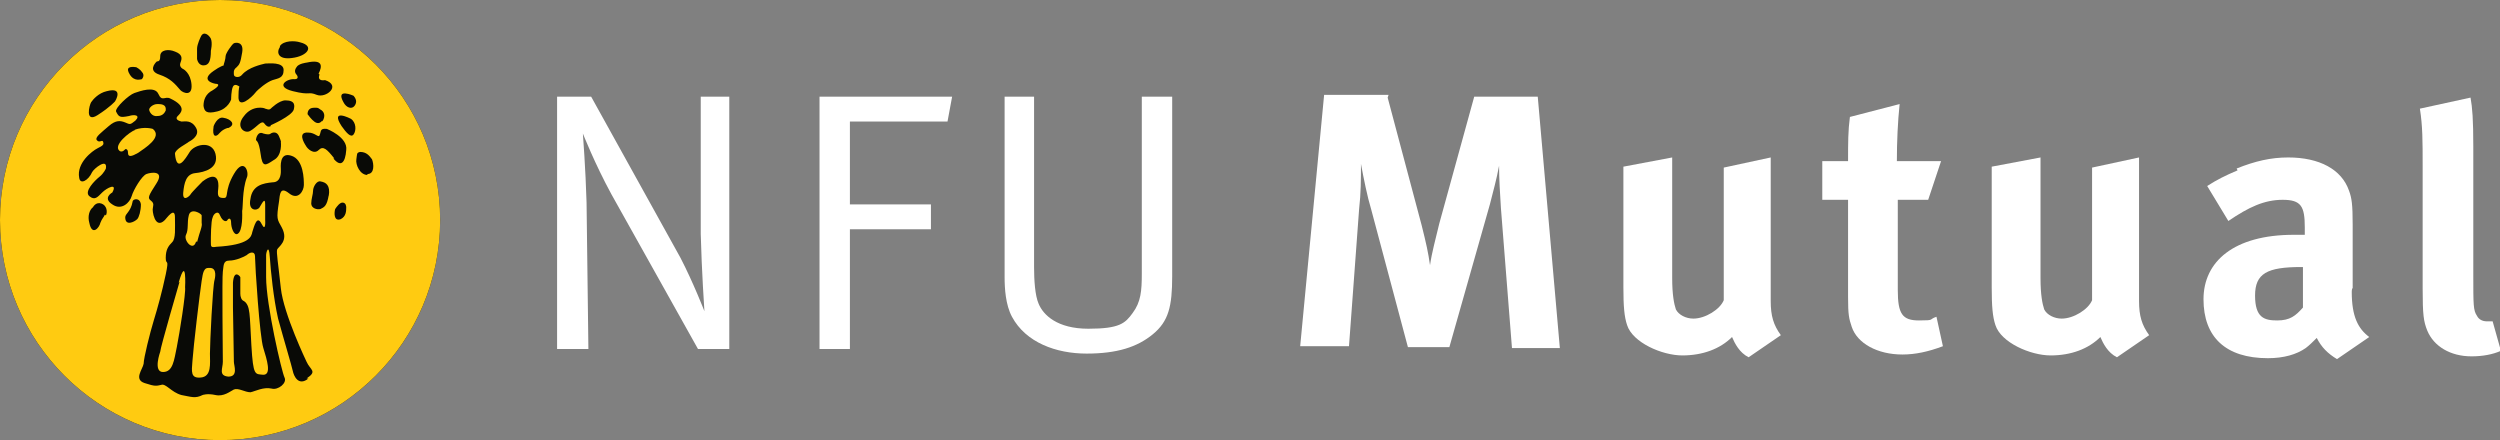 <?xml version="1.0" encoding="UTF-8"?>
<svg id="Layer_1" xmlns="http://www.w3.org/2000/svg" xmlns:xlink="http://www.w3.org/1999/xlink" version="1.1" viewBox="0 0 271.5 47.8">
  <rect x="0" y="0" width="271.5" height="47.8" fill="#808080" stroke="none"/>
  <!-- Generator: Adobe Illustrator 29.8.0, SVG Export Plug-In . SVG Version: 2.1.1 Build 160)  -->
  <defs>
    <clipPath id="clippath">
      <rect width="271.5" height="47.8" style="fill: none;"/>
    </clipPath>
  </defs>
  <g style="clip-path: url(#clippath);">
    <g>
      <path d="M47.8,23.9c0,13.2-10.7,23.9-23.9,23.9S0,37.1,0,23.9,10.7,0,23.9,0s23.9,10.7,23.9,23.9Z" style="fill: #090a06;"/>
      <path d="M60.4,10.5h3.8l9.7,17.5c1.4,2.7,2.6,5.8,2.6,5.8,0,0-.3-4.4-.4-8.4v-14.9c-.1,0,3.1,0,3.1,0v27.4h-3.4l-9.4-16.8c-1.8-3.3-3.1-6.6-3.1-6.6,0,0,.3,3.9.4,7.5l.2,15.9h-3.4V10.5Z" style="fill: #fff;"/>
      <path d="M89,10.5h14.4l-.5,2.7h-10.6v9h8.8v2.7h-8.8v13h-3.3V10.5Z" style="fill: #fff;"/>
      <path d="M109.1,10.5h3.2v18.5c0,1.4.1,3.1.5,4,.5,1.2,2,2.7,5.4,2.7s4-.6,4.8-1.7c.9-1.2,1-2.4,1-4.3V10.5h3.3v19.5c0,3.3-.4,4.9-2.1,6.3-1.7,1.4-3.9,2.1-7.2,2.1s-6.6-1.2-8.1-4c-.7-1.3-.8-3.1-.8-4.3V10.5Z" style="fill: #fff;"/>
      <path d="M150.7,10.6l3.7,13.9c.5,2,.7,2.9.9,4.3.2-1.4.6-2.8,1-4.5l3.8-13.8h6.9l2.4,27.3h-5.2l-1.2-15.2c-.1-1.7-.2-3.1-.2-4.6-.3,1.6-.6,2.6-1,4.2l-4.4,15.5h-4.5l-4-15c-.4-1.3-.8-3.3-1.1-4.9,0,1.6,0,3.2-.2,4.9l-1.1,14.9h-5.3l2.6-27.3h7Z" style="fill: #fff;"/>
      <path d="M209.5,21.7h-3.4v9.8c0,2.6.5,3.3,2.3,3.3s1-.1,1.9-.4l.7,3.2c-1.6.6-3,.9-4.4.9-2.7,0-4.9-1.2-5.5-3-.3-.9-.4-1.3-.4-3.2v-10.6h-2.8v-4.2h2.8c0-2,0-3.3.2-4.8l5.4-1.4c-.2,1.9-.3,4.1-.3,6.2h4.8l-1.4,4.2h0Z" style="fill: #fff;"/>
      <path d="M181.6,17v13.2c0,1.8.2,2.8.4,3.4.3.6,1.1,1,1.9,1,1.3,0,2.9-1,3.3-2v-14.4l5.1-1.1v15.6c0,1.6.3,2.6,1.1,3.7l-3.5,2.4c-1-.5-1.5-1.5-1.8-2.2-1.3,1.3-3.2,2-5.4,2s-5.4-1.4-6-3.3c-.3-.9-.4-2-.4-4.1v-13.1l5.3-1h0Z" style="fill: #fff;"/>
      <path d="M221.6,17v13.2c0,1.8.2,2.8.4,3.4.3.6,1.1,1,1.9,1,1.3,0,2.9-1,3.3-2v-14.4l5.1-1.1v15.6c0,1.6.3,2.6,1.1,3.7l-3.5,2.4c-1-.5-1.5-1.5-1.8-2.2-1.3,1.3-3.2,2-5.4,2s-5.4-1.4-6-3.3c-.3-.9-.4-2-.4-4.1v-13.1l5.3-1h0Z" style="fill: #fff;"/>
      <path d="M242.9,18.3c2-.8,3.7-1.2,5.6-1.2,3.4,0,5.8,1.3,6.6,3.6.3.8.4,1.5.4,3.7v6.9c-.1,0-.1.4-.1.4,0,2.7.7,4,1.9,4.9l-3.5,2.4c-1-.6-1.7-1.3-2.2-2.3-.4.4-.8.8-1.2,1.1-1,.7-2.4,1.1-4.1,1.1-4.6,0-7-2.3-7-6.4s3.3-7,9.8-7,.8,0,1.2,0v-.8c0-2.3-.4-3-2.4-3s-3.7.8-5.9,2.3l-2.3-3.8c1.1-.7,1.9-1.1,3.3-1.7M249.9,29c-3.7,0-5,.7-5,3.1s1,2.7,2.4,2.7,2-.5,2.8-1.4v-4.4c0,0-.2,0-.2,0h0Z" style="fill: #fff;"/>
      <path d="M268.6,15.7v14c0,3.5,0,4,.4,4.6.2.4.6.6,1.1.6s.3,0,.6,0l.9,3.2c-.9.4-2,.6-3.2.6-2.3,0-4.1-1.1-4.8-2.8-.4-1-.5-1.7-.5-4.6v-13.3c0-2.7,0-4.3-.3-6.2l5.5-1.2c.2,1.1.3,2.4.3,5.3" style="fill: #fff;"/>
      <path d="M21.4,26.3c.3-1.2.6-1.7.5-2.1,0,0,0-.6,0-.8,0-.2-1.2-.9-1.4,0-.2.8,0,1.5-.3,2.1-.3.6.8,1.9,1.1.7" style="fill: #ffcb11;"/>
      <path d="M22.6,29.1c-.6,0-.6,1-.7,1.4-.2,1.3-.9,7.2-1,8.7-.1,1.2-.2,1.9.9,1.8,1.2-.1,1-1.5,1-2.6s.3-7.4.5-8c0,0,.4-1.4-.6-1.3" style="fill: #ffcb11;"/>
      <path d="M19.5,30.6s-2.1,7.2-2.1,7.6c0,0-.8,2.2.3,2.2,1.1,0,1.2-1.3,1.5-2.7.3-1.5,1-5.9.9-6.5,0,0,.2-3.6-.7-.5" style="fill: #ffcb11;"/>
      <path d="M17.1,11.3c-.5,0-.9.4-.9.6,0,.2.3.8.9.7.6,0,.8-.4.9-.6,0-.2.1-.7-.8-.7" style="fill: #ffcb11;"/>
      <path d="M14.7,14.1c-.6.2-2.5,1.7-1.7,2.3.3.2.6-.2.6-.2,0,0,.3-.1.3.4,0,.5.4.4,1.1,0,.7-.5,2.7-1.7,1.6-2.6,0,0-.9-.3-2,.1" style="fill: #ffcb11;"/>
      <path d="M27.7,27.9c0-.7-.6-.5-.9-.2-.3.2-1.2.6-1.9.6s-.6.6-.7,1.2c-.1.6,0,9.1,0,9.8s-.5,1.5.6,1.6c1.1,0,.6-1.2.6-1.6s-.1-5.9-.1-5.9c0,0,0-1.4,0-2.7.1-1.4.7-.8.8-.6,0,.2,0,1.2,0,1.8,0,.3.1.7.4.8.7.5.6,1.4.8,4.8.2,3.4.4,3.1,1.3,3.2.9,0,.4-1.6,0-2.9-.4-1.2-.9-9-.9-9.8" style="fill: #ffcb11;"/>
      <path d="M23.9,0C10.7,0,0,10.7,0,23.9s10.7,23.9,23.9,23.9,23.9-10.7,23.9-23.9S37.1,0,23.9,0ZM38.3,10.3c.4.4.5.8.2,1.2-.3.4-.9.2-1.2-.4-.9-1.6,1.1-.7,1.1-.7ZM34.7,8.1c-.3.8.6.6.6.6,1.8.6.1,2-.9,1.6-1-.4-.6.1-2.6-.4-2-.5-.6-1.4.2-1.3.5,0,.3-.4.2-.5-.1-.1-.3-.4,0-.8.2-.4,1.1-.5,1.1-.5,1.8-.4,1.7.4,1.3,1.2M35,13.1c-.4.5-.8.2-1.1-.1-.3-.3-.4-.5-.5-.6,0-.1,0-.7.7-.7.5,0,.4,0,.7.2.4.2.6.7.2,1.3M29.7,17.4c-.9.6-1.2.8-1.4-.7-.2-1.5-.5-1.4-.5-1.5,0-.2.2-1,.8-.7.7.2.8,0,.8,0,0,0,.6-.4.9.3.3.7.2.6.2.6,0,0,.2,1.5-.8,2ZM29.4,13.7c-.2.1-.4.1-.7-.3-.3-.4-.8.4-1.5.8-.6.4-1.7-.4-.7-1.6.9-1.2,2.2-.9,2.3-.8,0,0,0,0,0,0h0c.1,0,.4.2.6,0,0,0,.9-.9,1.6-.9,1.1,0,1,.6.9,1-.2.7-2.5,1.7-2.5,1.7ZM30.4,5c.4-.6,1.6-.6,2.2-.4,1.6.4.8,1.5-.9,1.7-1.5.2-1.7-.6-1.3-1.2M24.3,7s.2-.6.2-.9c0-.3.7-1.3.9-1.4.2-.1,1.1-.2.9,1-.2,1.2-.3,1.3-.6,1.6-.4.3-.3.6-.3.8,0,.3.6.4.9,0,.7-.8,2.1-1.1,2.5-1.2.4,0,2-.2,2,.7s-.6.9-1.2,1.1c-.6.2-1.6,1-1.9,1.4s-1.9,1.9-1.8.3c0-.8.1-1,.1-1,0,0-.5-.4-.7,0-.2.4-.2,1.4-.2,1.4,0,0-.3,1-1.5,1.3-1.2.3-1.4,0-1.5-.6,0-.6.2-1.3,1-1.7.8-.5.7-.7.3-.7,0,0-1.8-.3-.2-1.4.7-.5,1.1-.6,1.1-.6M24.7,13.9c-.6.2-.8.5-1,.7-.2.2-.7.4-.5-.9,0,0,.4-1.1,1.1-.9.7.1,1.4.7.5,1.1M21.4,5.3c0-.5.4-1.3.4-1.3.3-.7.9-.2,1.1.2.2.5,0,1.3,0,1.3,0,1.1-.2,1.6-.8,1.6s-.7-.7-.7-.7c0-.2,0-.7,0-1.1ZM17,6.7c.1-.1.4.1.4-.6,0-.7.9-.8,1.6-.5.8.3.8.7.6,1.2-.2.5.3.7.3.7,0,0,.8.4.9,1.7.1,1.3-.9.9-1.2.6-.6-.7-1.1-1.3-2.3-1.7-1.2-.4-.5-1.2-.3-1.4M14.8,7.3s.4.2.6.5c.4.4,0,.8,0,.8-.1,0-.8.3-1.3-.5-.5-.8,0-.9.7-.8ZM9.9,11.1c.2-.3.8-1,1.7-1.2,1.9-.5.9,1.1.9,1.1,0,0-.5.6-1.9,1.5-1.4.9-.9-1.1-.7-1.4ZM11.4,23.3c-.2.4-.3.4-.5.9-.1.5-.9,1.5-1.2,0-.2-.7,0-1.4.4-1.7,0,0,.3-.6.9-.4.6.2.7.9.5,1.3ZM13.6,23.6c0-.4.6-.6.8-1.7,0-.3.8-.5.9.3,0,.7-.2,1.4-.4,1.6-.3.3-1.3.8-1.3-.2M33.5,41.1c-1.1.9-1.6-.3-1.7-.8-.1-.5-1-3.5-1.6-5.7-.5-2.2-.8-5.2-.9-6.7-.1-1.5-.4-.5-.4-.2,0,.3,0,2.4,0,2.4,0,3,1.7,10.3,2,10.9s-.7,1.4-1.4,1.2c-.9-.2-1.8.3-2.3.4-.6,0-1.3-.5-1.8-.3-.4.2-1.1.8-2,.6-.9-.2-1.4,0-1.4,0-.8.4-1.2.2-2.3,0-1.1-.3-1.7-1.3-2.2-1.1-.5.1-.6.2-1.8-.2-1.2-.4-.2-1.5-.1-2.1,0-.6.7-3.4,1.1-4.7.4-1.3.9-3.1,1.3-5,.4-1.9,0-.9,0-1.8s.3-1.3.7-1.7c.4-.4.3-1.5.3-2.7,0-1.2-.9.1-1.1.3-1.1,1.1-1.4-1.1-1.3-1.3,0-.2.2-.5-.2-.8-.4-.3-.3-.5.6-1.9.9-1.4-.6-1.2-1.1-1-.5.2-1.4,1.7-1.6,2.4-.2.7-1.1,1.6-2.1.9-1.1-.7,0-1.3,0-1.3.6-1.1-.6-.5-1.1,0-.5.5-.8.9-1.4.4-.6-.5.6-1.7,1.1-2.1.5-.4.7-.9.7-.9.2-1.2-1.3,0-1.5.4-.4.9-1.3,1.4-1.4.6-.3-1.6,1.4-2.9,2-3.2.6-.3.7-.4.6-.7-.1-.3-.4.2-.7-.2-.2-.3.5-.8,1.3-1.5.8-.7,1.3-.6,1.8-.4.5.2.5.3,1.1-.2.6-.6-.1-.7-.7-.5-1,.2-1.1.1-1.4-.5-.1-.4,1.4-1.8,2-2,.6-.2,2.2-.8,2.6.1.4.9.7.2,1.3.5,1.9.9,1.1,1.6.8,1.9-.3.3,0,.5.4.6.4,0,1.1-.2,1.6.7.5.9-.8,1.5-.8,1.5-.2.2-1.5.8-1.5,1.3.2,2.1,1.1.6,1.6-.2.5-.8,2.4-1.3,2.8.2.4,1.6-1.2,2-2.2,2.1-1,.1-1.2,1.1-1.3,2.1-.1,1.1.7.4.8.2.1-.2,1.3-1.4,1.3-1.4,1.6-1.2,1.8,0,1.7.8-.1.8,0,1,.6,1s0-.7,1.1-2.6c1.1-1.9,1.7-.2,1.4.4-.5,1.3-.4,3.3-.5,3.6,0,.2.1,2.2-.5,2.5-.4.2-.7-.7-.7-1.2,0-.6-.3-.5-.4-.3-.1.2-.5.2-.8-.5-.2-.6-.7-.2-.8.2-.2.4-.2,2.2-.2,2.7,0,.5,0,.6.6.5,3.6-.2,3.8-1.1,3.9-1.6.2-.6.5-1.9,1-.9.5,1,.4-.4.4-.4,0-.2,0-.9,0-1.7,0-.9-.4,0-.6.3-.2.4-1.3.5-1-.9.2-1.5,1.4-1.7,2.4-1.8,1,0,.9-1.2.9-1.4s-.2-1.9,1.1-1.5c1.4.4,1.4,2.6,1.4,3.2s-.6,1.7-1.6.9c-1-.8-1,.1-1.1.9-.3,1.9-.2,1.9.3,2.8.8,1.5-.4,2.1-.5,2.4-.1.3.1,1.4.4,4.2.3,2.8,2.8,8,2.8,8,.4.9,1.2,1,0,1.8M35.7,21.2c-.2,1.2-.5,1.3-.9,1.5-.4.1-1-.1-1-.6,0-.5.2-1,.2-1.4s.4-1.1.8-1c.6.1,1.1.4.9,1.6ZM37,23.8c-.8.3-.7-.8-.6-1.1.2-.3.5-.7.8-.7.4,0,.4.5.4.5,0,.4,0,1-.6,1.3M36.3,17.2c-.8-1-1.2-1.4-1.7-.9-.5.5-1.2-.1-1.4-.5-.2-.3-.9-1.5.3-1.4.7,0,1.1.6,1.2.3.2-.4,0-.8.8-.7,0,0,2.3.9,2.1,2.3-.1,1.4-.6,1.9-1.4.9M38.4,14.6c-.3.4-.8-.2-1.3-.9-1.3-2,1-.8,1-.8.6.4.6,1.3.3,1.7M39.9,19c-.8,0-1.3-1.1-1.2-1.7.1-.6,0-.7.4-.8.7,0,1,.4,1.3.8.2.5.3,1.6-.5,1.6Z" style="fill: #ffcb11;"/>
    </g>
  </g>
</svg>